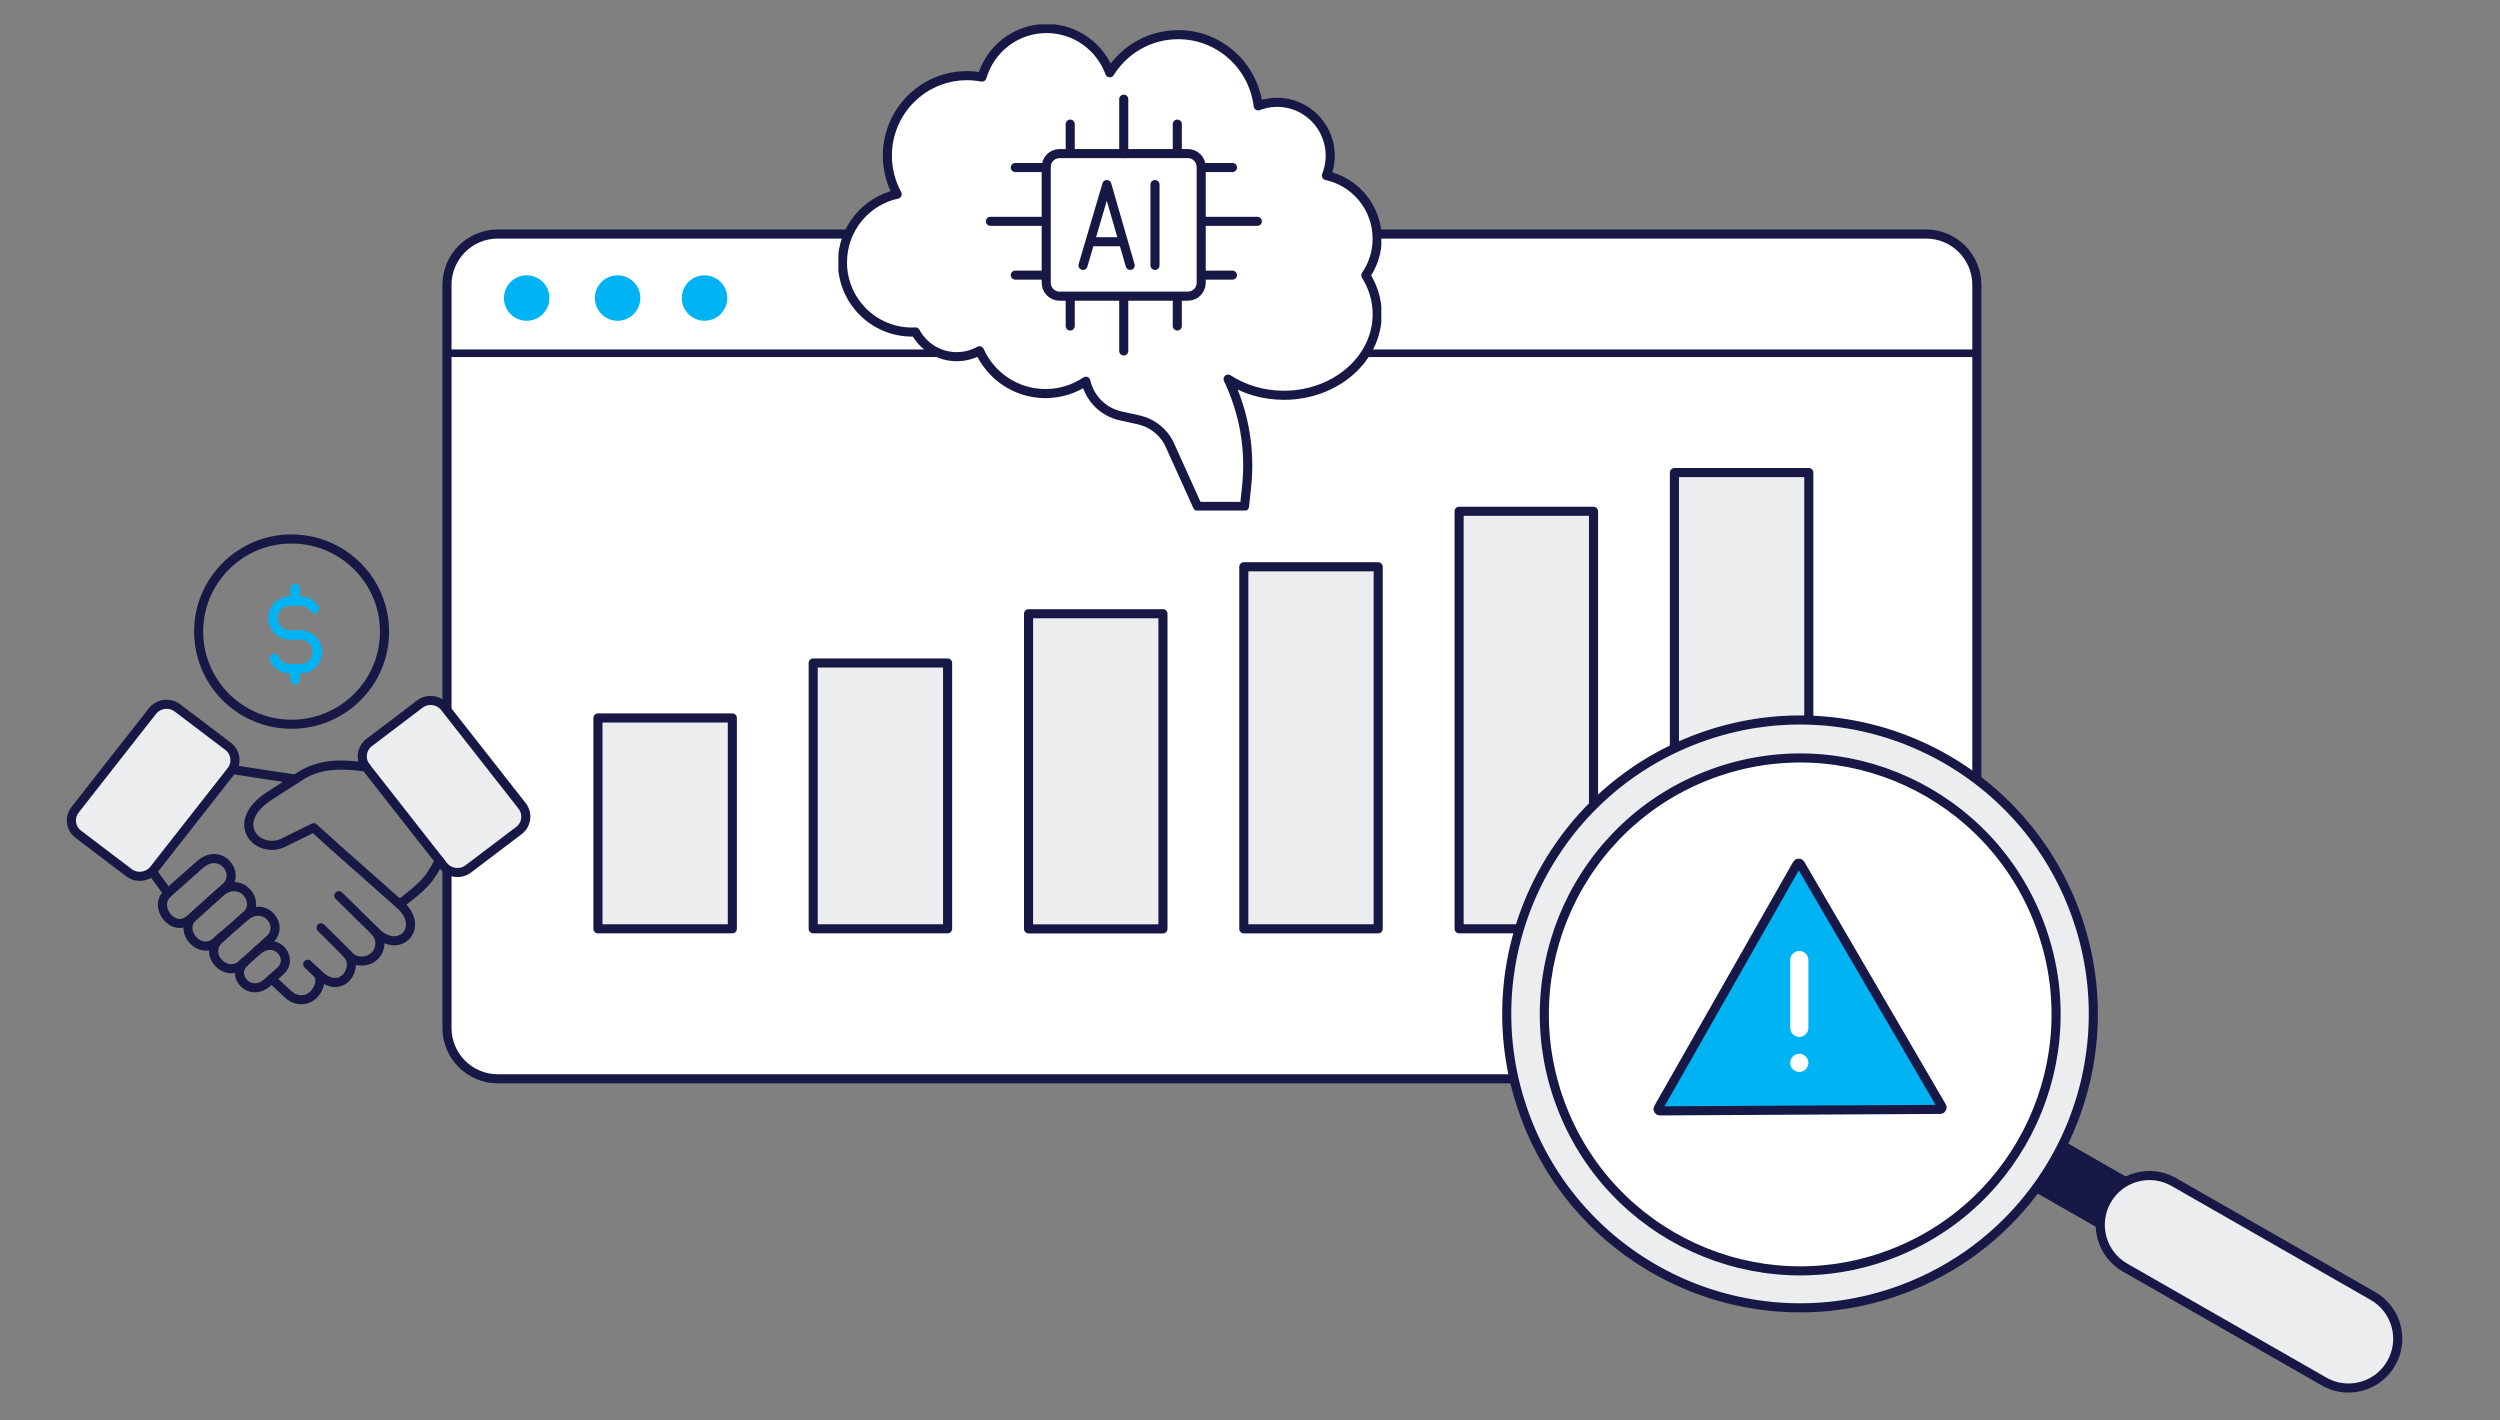 <svg width="220" height="125" viewBox="0 0 220 125" fill="none" xmlns="http://www.w3.org/2000/svg">
<rect x="0" y="0" width="220" height="125" fill="#808080" stroke="none"/>
<path d="M169.495 94.935H43.805C41.335 94.935 39.334 92.93 39.334 90.454V25.075C39.334 22.599 41.335 20.594 43.805 20.594H169.491C171.962 20.594 173.962 22.599 173.962 25.075V90.454C173.962 92.93 171.962 94.935 169.495 94.935Z" fill="white" stroke="#171845" stroke-width="0.8" stroke-miterlimit="10"/>
<path d="M39.334 31.086H173.962" stroke="#171845" stroke-width="0.667" stroke-miterlimit="10"/>
<path d="M46.348 28.227C47.452 28.227 48.348 27.331 48.348 26.227C48.348 25.122 47.452 24.227 46.348 24.227C45.243 24.227 44.348 25.122 44.348 26.227C44.348 27.331 45.243 28.227 46.348 28.227Z" fill="#00B3F2"/>
<path d="M62 28.227C63.105 28.227 64 27.331 64 26.227C64 25.122 63.105 24.227 62 24.227C60.895 24.227 60 25.122 60 26.227C60 27.331 60.895 28.227 62 28.227Z" fill="#00B3F2"/>
<path d="M54.348 28.227C55.452 28.227 56.348 27.331 56.348 26.227C56.348 25.122 55.452 24.227 54.348 24.227C53.243 24.227 52.348 25.122 52.348 26.227C52.348 27.331 53.243 28.227 54.348 28.227Z" fill="#00B3F2"/>
<path d="M64.446 63.18H52.619V81.736H64.446V63.18Z" fill="#ECEDEE" stroke="#171845" stroke-width="0.8" stroke-miterlimit="10" stroke-linecap="round" stroke-linejoin="round"/>
<path d="M83.389 58.344H71.562V81.735H83.389V58.344Z" fill="#ECEDEE" stroke="#171845" stroke-width="0.8" stroke-miterlimit="10" stroke-linecap="round" stroke-linejoin="round"/>
<path d="M102.339 54.008H90.512V81.744H102.339V54.008Z" fill="#ECEDEE" stroke="#171845" stroke-width="0.8" stroke-miterlimit="10" stroke-linecap="round" stroke-linejoin="round"/>
<path d="M121.282 49.875H109.455V81.738H121.282V49.875Z" fill="#ECEDEE" stroke="#171845" stroke-width="0.8" stroke-miterlimit="10" stroke-linecap="round" stroke-linejoin="round"/>
<path d="M140.229 44.992H128.402V81.735H140.229V44.992Z" fill="#ECEDEE" stroke="#171845" stroke-width="0.8" stroke-miterlimit="10" stroke-linecap="round" stroke-linejoin="round"/>
<path d="M159.175 41.586H147.348V81.739H159.175V41.586Z" fill="#ECEDEE" stroke="#171845" stroke-width="0.8" stroke-miterlimit="10" stroke-linecap="round" stroke-linejoin="round"/>
<path d="M166.258 110.421C154.604 114.759 141.645 108.805 137.316 97.123C132.988 85.44 138.93 72.454 150.584 68.12C162.242 63.783 175.197 69.737 179.525 81.419C183.854 93.098 177.912 106.084 166.258 110.421Z" fill="white" stroke="#171845" stroke-width="0.667" stroke-miterlimit="10" stroke-linecap="round" stroke-linejoin="round"/>
<path d="M181.018 100.071L178.467 104.547L198.424 115.971L200.976 111.495L181.018 100.071Z" fill="#171845"/>
<path d="M208.18 121.874C207.022 122.307 205.683 122.24 204.525 121.576L187.004 111.548C184.928 110.361 184.206 107.712 185.395 105.632C186.579 103.552 189.223 102.828 191.299 104.019L208.819 114.047C210.895 115.234 211.617 117.883 210.429 119.963C209.906 120.879 209.098 121.535 208.18 121.874Z" fill="#ECEDEE" stroke="#171845" stroke-width="0.8" stroke-miterlimit="10" stroke-linecap="round" stroke-linejoin="round"/>
<path d="M149.423 64.983C136.066 69.954 129.251 84.835 134.212 98.225C139.172 111.611 154.022 118.435 167.384 113.468C172.152 111.694 176.089 108.656 178.947 104.876C180.019 103.459 180.94 101.941 181.7 100.343C184.592 94.253 185.118 87.048 182.595 80.227C177.631 66.837 162.784 60.012 149.423 64.983ZM166.255 110.42C154.601 114.757 141.643 108.803 137.314 97.121C132.986 85.438 138.927 72.452 150.581 68.118C162.239 63.781 175.194 69.735 179.523 81.418C183.851 93.096 177.909 106.082 166.255 110.42Z" fill="#ECEDEE" stroke="#171845" stroke-width="0.8" stroke-miterlimit="10" stroke-linecap="round" stroke-linejoin="round"/>
<path d="M158.149 76.035L145.927 97.516C145.867 97.625 145.942 97.757 146.07 97.757L170.743 97.625C170.867 97.625 170.946 97.489 170.882 97.38L158.431 76.035C158.367 75.926 158.209 75.926 158.149 76.035Z" fill="#00B3F2" stroke="#171845" stroke-width="0.8" stroke-miterlimit="10" stroke-linecap="round" stroke-linejoin="round"/>
<path d="M158.338 84.484V90.449" stroke="white" stroke-width="1.597" stroke-miterlimit="10" stroke-linecap="round" stroke-linejoin="round"/>
<path d="M158.338 93.532V93.531" stroke="white" stroke-width="1.597" stroke-miterlimit="10" stroke-linecap="round" stroke-linejoin="round"/>
<path d="M27.841 85.562C28.401 86.085 28.127 86.997 27.591 87.53C26.986 88.132 26.016 88.109 25.39 87.527L23.896 86.138" stroke="#171845" stroke-width="0.8" stroke-linecap="round" stroke-linejoin="round"/>
<path d="M22.568 83.721C22.723 83.58 22.88 83.469 23.036 83.389C24.523 82.598 25.822 84.422 24.677 85.446L23.57 86.437C21.97 87.868 20.233 85.818 21.516 84.667" stroke="#171845" stroke-width="0.8" stroke-linecap="round" stroke-linejoin="round"/>
<path d="M29.295 74.375L35.171 79.577C37.532 81.667 35.02 84.141 32.972 81.907" stroke="#171845" stroke-width="0.8" stroke-linecap="round" stroke-linejoin="round"/>
<path d="M29.82 78.82L32.973 81.922C33.583 82.52 33.578 83.513 32.973 84.116C32.368 84.719 31.289 84.728 30.697 84.114L30.541 83.953" stroke="#171845" stroke-width="0.8" stroke-linecap="round" stroke-linejoin="round"/>
<path d="M28.256 81.648L30.56 83.945C31.652 85.035 30.126 87.704 28.069 85.781L27.082 84.856" stroke="#171845" stroke-width="0.8" stroke-linecap="round" stroke-linejoin="round"/>
<path d="M45.947 70.92L39.141 62.242C38.614 61.569 37.625 61.441 36.943 61.958L32.489 65.338C31.806 65.856 31.679 66.829 32.207 67.501L39.011 76.179C39.54 76.852 40.529 76.98 41.21 76.462L45.666 73.085C46.349 72.567 46.473 71.594 45.947 70.921V70.92Z" fill="#ECEDEE" stroke="#171845" stroke-width="0.8" stroke-linecap="round" stroke-linejoin="round"/>
<path d="M38.667 75.737C37.692 77.54 37.43 77.799 35.172 79.576M29.296 74.374L27.602 72.84L24.889 74.18C22.61 75.182 20.093 72.374 23.723 70.031L26.347 68.337C28.158 67.164 30.021 67.216 32.203 67.494" stroke="#171845" stroke-width="0.8" stroke-linecap="round" stroke-linejoin="round"/>
<path d="M13.387 76.691L14.779 78.591M26.003 68.566L20.436 67.719" stroke="#171845" stroke-width="0.8" stroke-linecap="round" stroke-linejoin="round"/>
<path d="M19.367 78.542C21.15 76.974 23.053 79.349 21.658 80.572L19.018 82.883C17.582 84.144 15.721 81.902 16.923 80.748C17.142 80.539 17.012 80.657 17.063 80.612C17.115 80.567 19.367 78.54 19.367 78.54V78.542Z" stroke="#171845" stroke-width="0.8" stroke-linecap="round" stroke-linejoin="round"/>
<path d="M14.778 78.577L17.598 76.082C19.378 74.51 21.244 76.837 19.864 78.077L19.366 78.525L16.749 80.874C15.273 82.201 13.401 79.793 14.777 78.577H14.778Z" stroke="#171845" stroke-width="0.8" stroke-linecap="round" stroke-linejoin="round"/>
<path d="M21.483 80.718C23.263 79.148 25.101 81.443 23.723 82.684L21.285 84.873C19.887 86.13 17.787 83.957 19.365 82.573L19.644 82.331" stroke="#171845" stroke-width="0.8" stroke-linecap="round" stroke-linejoin="round"/>
<path d="M17.48 55.581C17.48 58.682 19.217 61.378 21.772 62.758C22.928 63.38 24.252 63.734 25.658 63.734C30.176 63.734 33.839 60.084 33.839 55.581C33.839 52.326 31.922 49.513 29.151 48.209C28.093 47.71 26.907 47.43 25.658 47.43C21.141 47.43 17.48 51.08 17.48 55.581Z" stroke="#171845" stroke-width="0.8" stroke-linecap="round" stroke-linejoin="round"/>
<path d="M11.792 64.647L13.415 62.578C13.944 61.905 14.934 61.777 15.614 62.295L20.07 65.673C20.753 66.191 20.878 67.163 20.352 67.836L13.545 76.514C13.018 77.186 12.03 77.314 11.347 76.798L6.893 73.417C6.21 72.9 6.083 71.927 6.612 71.254L7.768 69.778L11.792 64.644V64.647Z" fill="#ECEDEE" stroke="#171845" stroke-width="0.8" stroke-linecap="round" stroke-linejoin="round"/>
<path d="M24.134 57.946C24.362 58.481 24.894 58.856 25.514 58.856H26.421C27.248 58.856 27.919 58.189 27.919 57.365C27.919 56.54 27.249 55.874 26.421 55.874H25.514C24.687 55.874 24.016 55.207 24.016 54.383C24.016 53.558 24.686 52.891 25.514 52.891H26.421C26.938 52.891 27.393 53.151 27.663 53.548" stroke="#00B3F2" stroke-width="0.833" stroke-linecap="round" stroke-linejoin="round"/>
<path d="M25.967 52.623V51.797" stroke="#00B3F2" stroke-width="0.833" stroke-linecap="round" stroke-linejoin="round"/>
<path d="M25.967 59.818V58.992" stroke="#00B3F2" stroke-width="0.833" stroke-linecap="round" stroke-linejoin="round"/>
<g clip-path="url(#clip0_5008_21771)">
<path d="M120.19 24.229C120.82 23.312 121.19 22.204 121.19 21.009C121.19 18.279 119.276 16 116.723 15.45C116.999 14.763 117.118 13.998 117.033 13.196C116.807 11.032 115.087 9.285 112.934 9.037C112.15 8.946 111.397 9.057 110.72 9.316C110.296 5.786 107.308 3.05 103.68 3.05C101.141 3.05 98.915 4.392 97.661 6.408C96.828 4.131 94.651 2.508 92.097 2.508C89.406 2.508 87.134 4.313 86.412 6.785C85.983 6.704 85.543 6.658 85.092 6.658C81.224 6.658 78.088 9.81 78.088 13.698C78.088 14.925 78.403 16.081 78.952 17.086C76.201 17.681 74.137 20.14 74.137 23.083C74.137 26.473 76.87 29.219 80.242 29.219C80.347 29.219 80.454 29.215 80.559 29.211C81.259 30.507 82.623 31.386 84.193 31.386C84.92 31.386 85.603 31.196 86.195 30.867C87.195 33.088 89.42 34.635 92.004 34.635C93.317 34.635 94.538 34.236 95.554 33.549C95.896 35.047 97.063 36.254 98.608 36.596L100.188 36.945C101.182 37.164 102.049 37.752 102.623 38.583C102.759 38.779 102.87 38.992 102.968 39.212L105.386 44.562H109.516L109.706 42.765C110.043 39.536 109.475 36.281 108.072 33.361C109.442 34.252 111.14 34.784 112.982 34.784C117.517 34.784 121.194 31.589 121.194 27.647C121.194 26.408 120.83 25.246 120.19 24.231V24.229Z" fill="white" stroke="#171845" stroke-width="0.8" stroke-linecap="round" stroke-linejoin="round"/>
<path d="M104.532 13.516H93.241C92.594 13.516 92.068 14.043 92.068 14.694V24.884C92.068 25.535 92.594 26.062 93.241 26.062H104.532C105.18 26.062 105.705 25.535 105.705 24.884V14.694C105.705 14.043 105.18 13.516 104.532 13.516Z" stroke="#171845" stroke-width="0.8" stroke-linecap="round" stroke-linejoin="round"/>
<path d="M94.18 13.515V10.922" stroke="#171845" stroke-width="0.8" stroke-linecap="round" stroke-linejoin="round"/>
<path d="M103.602 13.515V10.922" stroke="#171845" stroke-width="0.8" stroke-linecap="round" stroke-linejoin="round"/>
<path d="M98.889 13.518V8.727" stroke="#171845" stroke-width="0.8" stroke-linecap="round" stroke-linejoin="round"/>
<path d="M94.18 26.094V28.687" stroke="#171845" stroke-width="0.8" stroke-linecap="round" stroke-linejoin="round"/>
<path d="M103.602 26.094V28.687" stroke="#171845" stroke-width="0.8" stroke-linecap="round" stroke-linejoin="round"/>
<path d="M98.889 26.094V30.885" stroke="#171845" stroke-width="0.8" stroke-linecap="round" stroke-linejoin="round"/>
<path d="M91.926 14.742H89.346" stroke="#171845" stroke-width="0.8" stroke-linecap="round" stroke-linejoin="round"/>
<path d="M91.926 24.211H89.346" stroke="#171845" stroke-width="0.8" stroke-linecap="round" stroke-linejoin="round"/>
<path d="M91.928 19.477H87.158" stroke="#171845" stroke-width="0.8" stroke-linecap="round" stroke-linejoin="round"/>
<path d="M105.877 14.742H108.457" stroke="#171845" stroke-width="0.8" stroke-linecap="round" stroke-linejoin="round"/>
<path d="M105.877 24.211H108.457" stroke="#171845" stroke-width="0.8" stroke-linecap="round" stroke-linejoin="round"/>
<path d="M105.877 19.477H110.645" stroke="#171845" stroke-width="0.8" stroke-linecap="round" stroke-linejoin="round"/>
<path d="M101.639 16.242V23.352" stroke="#171845" stroke-width="0.8" stroke-linecap="round" stroke-linejoin="round"/>
<path d="M95.305 23.352L97.402 16.242L99.457 23.352" stroke="#171845" stroke-width="0.8" stroke-linecap="round" stroke-linejoin="round"/>
<path d="M96.133 21.273H98.658" stroke="#171845" stroke-width="0.8" stroke-linecap="round" stroke-linejoin="round"/>
</g>
<defs>
<clipPath id="clip0_5008_21771">
<rect width="47.778" height="42.778" fill="white" transform="translate(73.777 2.148)"/>
</clipPath>
</defs>
</svg>
